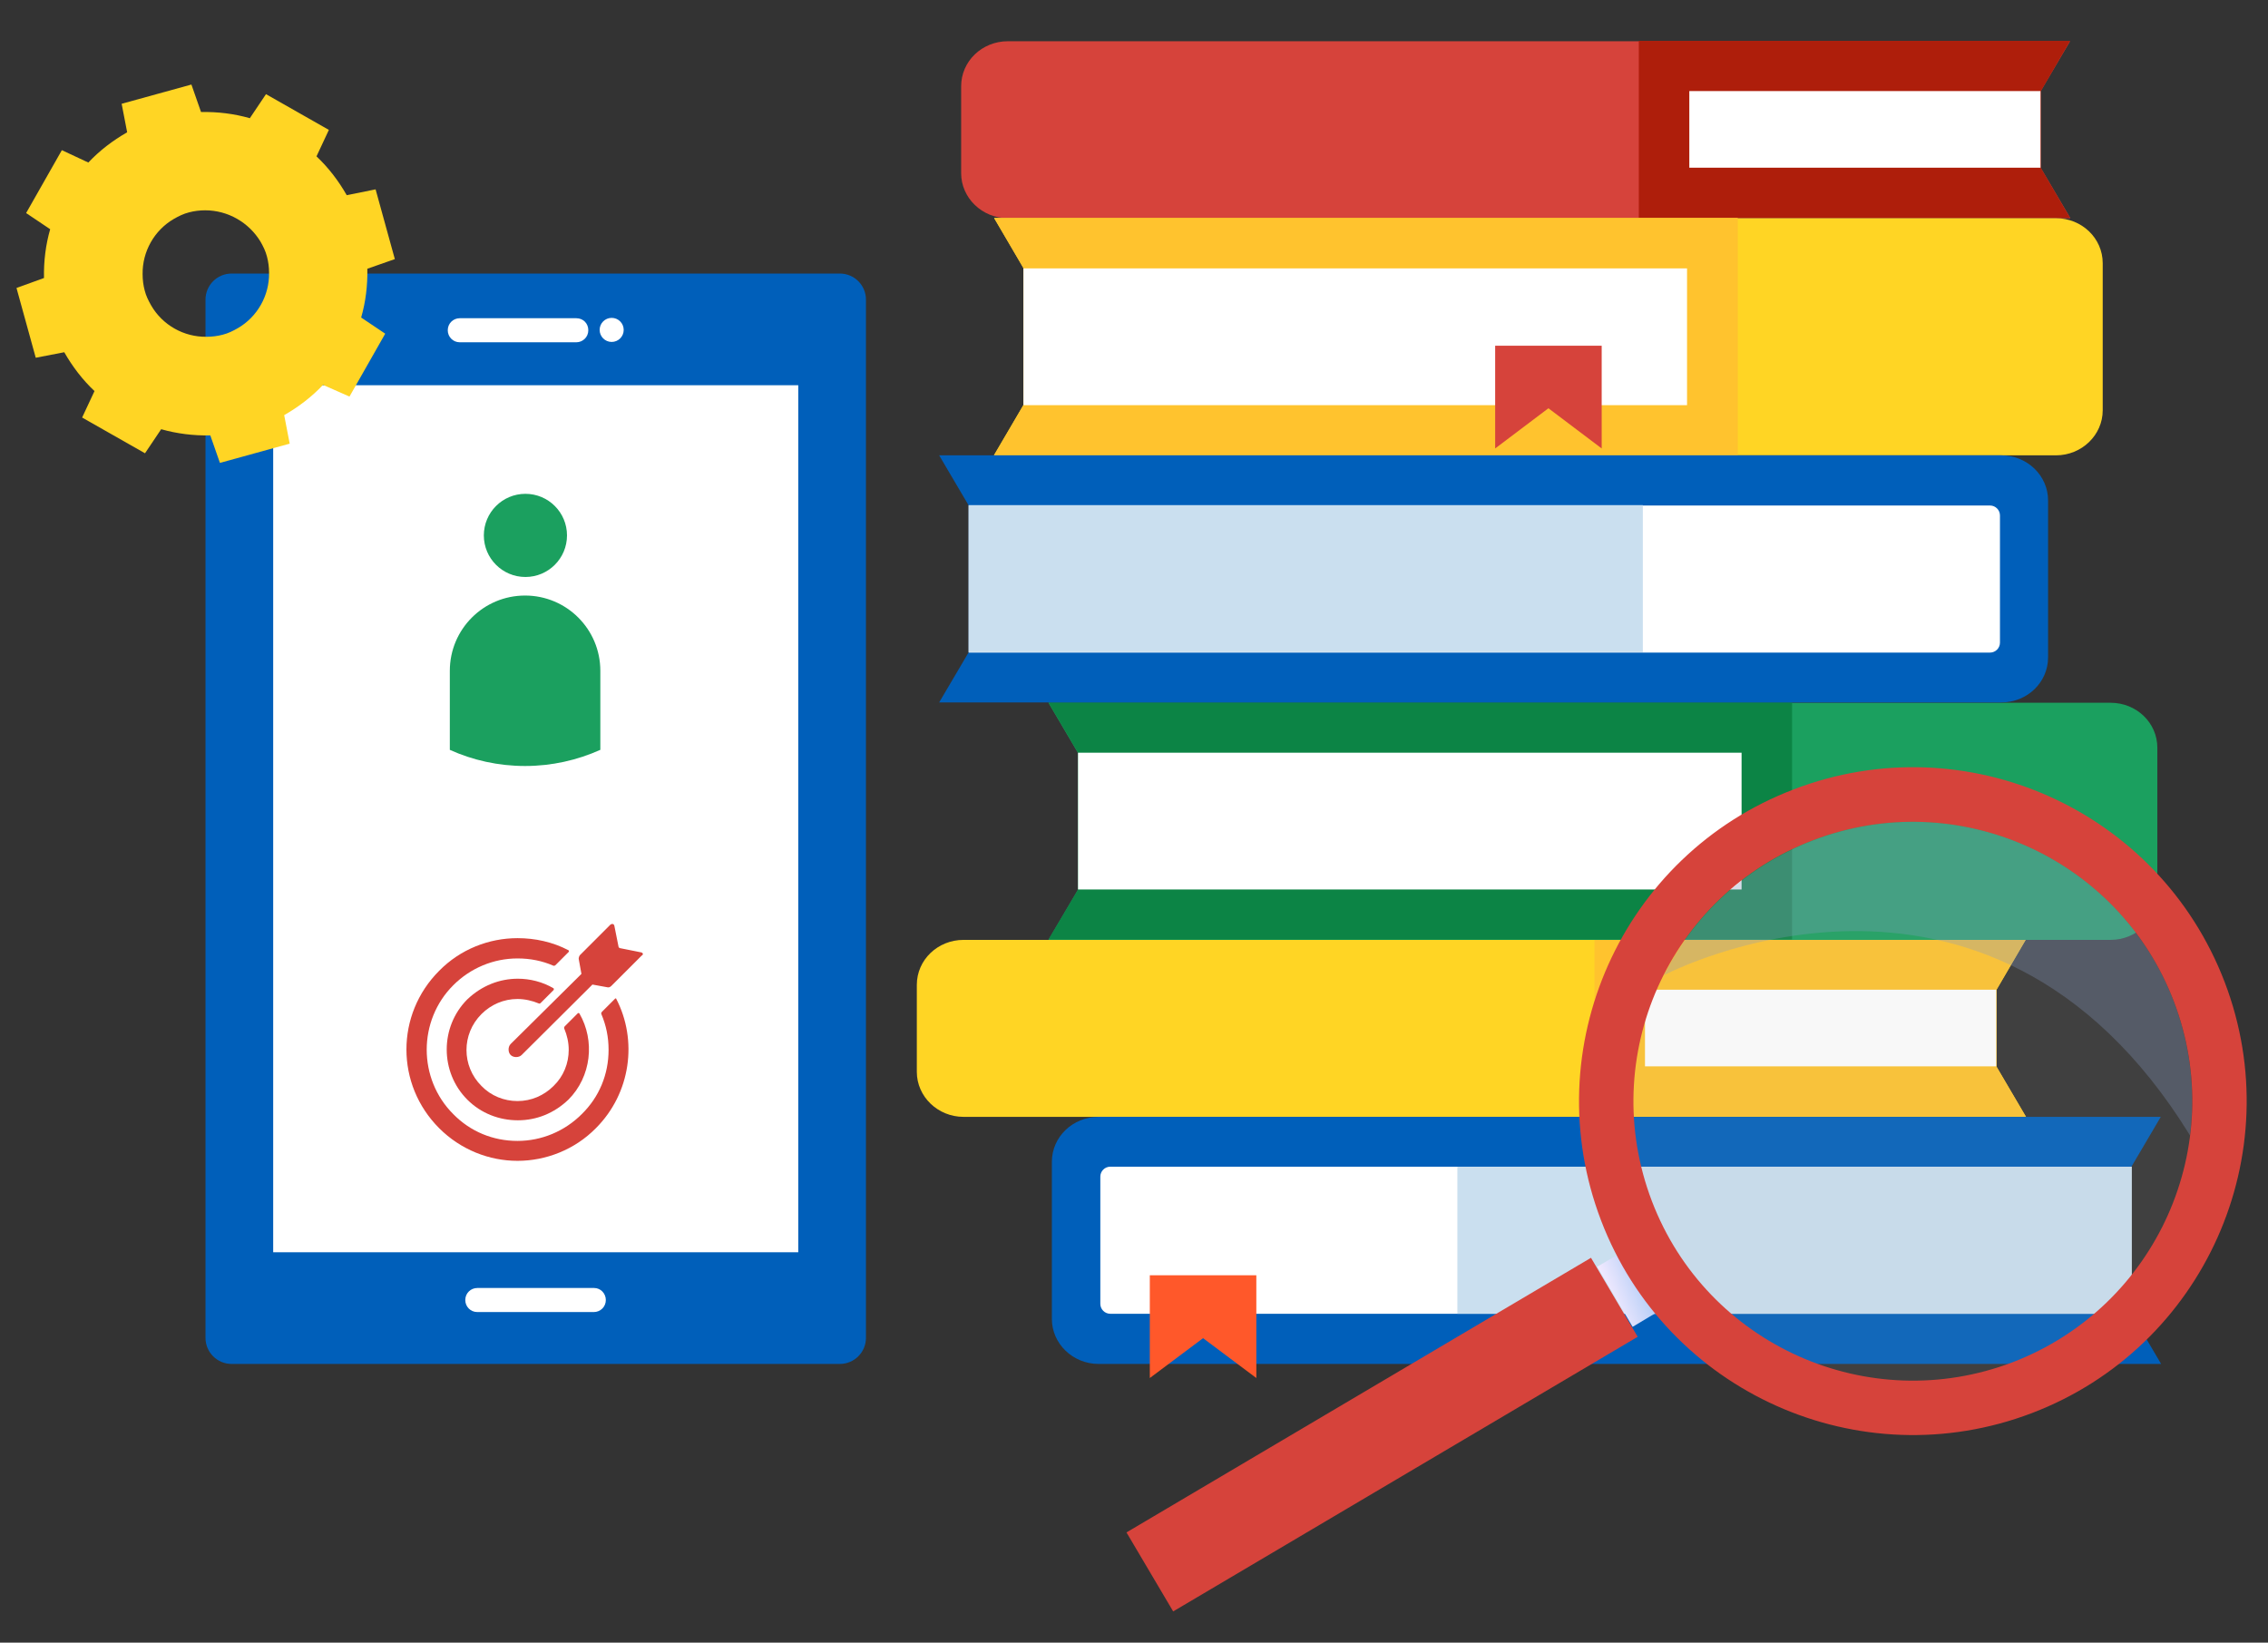 <?xml version="1.0" encoding="utf-8"?>
<!-- Generator: Adobe Illustrator 21.1.0, SVG Export Plug-In . SVG Version: 6.00 Build 0)  -->
<svg version="1.1" id="Capa_1" xmlns="http://www.w3.org/2000/svg" xmlns:xlink="http://www.w3.org/1999/xlink" x="0px" y="0px"
	 width="660px" height="478px" viewBox="-49 116 660 478" style="enable-background:new -49 116 660 478;" xml:space="preserve">
<rect x="-49" y="116" width="660" height="478" fill="#333333" stroke="none"/>
<style type="text/css">
	.st0{fill:#FFD524;}
	.st1{fill:#FFC32E;}
	.st2{fill:#FFFFFF;}
	.st3{fill:#D6433B;}
	.st4{fill:#AE1E0B;}
	.st5{fill:#1BA05F;}
	.st6{fill:#0C8445;}
	.st7{fill:#005FBA;}
	.st8{fill:#CADFEF;}
	.st9{fill:#FF582A;}
	.st10{fill:url(#SVGID_1_);}
	.st11{opacity:0.1;fill:#B8B8B8;}
	.st12{opacity:0.3;fill:#869AC2;}
</style>
<g>
	<g>
		<path class="st0" d="M532,426.4l8.6,14.6H231.4c-7.5,0-13.6-5.9-13.6-13.1v-25.3c0-7.3,6.1-13.1,13.6-13.1h309.1L532,404V426.4z"
			/>
		<polygon class="st1" points="532,426.4 540.5,440.9 415,440.9 415,389.4 540.5,389.4 532,404 		"/>
		<rect x="429.7" y="404" class="st2" width="102.2" height="22.3"/>
	</g>
	<g>
		<path class="st3" d="M544.9,164.9l8.6,14.6H244.3c-7.5,0-13.6-5.9-13.6-13.1v-25.3c0-7.3,6.1-13.1,13.6-13.1h309.1l-8.6,14.6
			V164.9z"/>
		<polygon class="st4" points="544.9,164.9 553.4,179.4 427.9,179.4 427.9,127.9 553.4,127.9 544.9,142.5 		"/>
		<rect x="442.6" y="142.5" class="st2" width="102.2" height="22.3"/>
	</g>
	<g>
		<path class="st5" d="M264.7,374.9l-8.6,14.6h309.1c7.5,0,13.6-5.9,13.6-13.1v-42.8c0-7.3-6.1-13.1-13.6-13.1H256.1l8.6,14.6V374.9
			z"/>
		<polygon class="st6" points="264.7,374.9 256.1,389.4 472.5,389.4 472.5,320.4 256.1,320.4 264.7,335 		"/>
		
			<rect x="264.7" y="335" transform="matrix(-1 -1.224647e-16 1.224647e-16 -1 722.509 709.833)" class="st2" width="193.1" height="39.8"/>
	</g>
	<g>
		<path class="st0" d="M248.8,233.9l-8.6,14.6h309.1c7.5,0,13.6-5.9,13.6-13.1v-42.8c0-7.3-6.1-13.1-13.6-13.1H240.3l8.6,14.6V233.9
			z"/>
		<polygon class="st1" points="248.8,233.9 240.3,248.5 456.7,248.5 456.7,179.4 240.3,179.4 248.8,194 		"/>
		
			<rect x="248.8" y="194" transform="matrix(-1 -1.224647e-16 1.224647e-16 -1 690.737 427.9)" class="st2" width="193.1" height="39.8"/>
		<polygon class="st3" points="417.1,246.5 401.6,234.8 386.1,246.5 386.1,216.6 417.1,216.6 		"/>
	</g>
	<g>
		<g>
			<g>
				<path class="st7" d="M571.3,498.3l8.6,14.6H270.7c-7.5,0-13.6-5.9-13.6-13.1v-45.7c0-7.3,6.1-13.1,13.6-13.1h309.1l-8.6,14.6
					V498.3z"/>
				<path class="st2" d="M571.3,498.3H274.1c-1.6,0-2.9-1.3-2.9-2.9v-37c0-1.6,1.3-2.9,2.9-2.9h297.2V498.3z"/>
			</g>
			<rect x="375.1" y="455.5" class="st8" width="196.2" height="42.8"/>
		</g>
		<polygon class="st9" points="316.6,517 301.1,505.4 285.6,517 285.6,487.1 316.6,487.1 		"/>
	</g>
	<g>
		<g>
			<g>
				<path class="st7" d="M232.9,263.1l-8.6-14.6h309.1c7.5,0,13.6,5.9,13.6,13.1v45.7c0,7.3-6.1,13.1-13.6,13.1H224.3l8.6-14.6
					V263.1z"/>
				<path class="st2" d="M232.9,263.1h297.2c1.6,0,2.9,1.3,2.9,2.9v37c0,1.6-1.3,2.9-2.9,2.9H232.9V263.1z"/>
			</g>
			
				<rect x="232.9" y="263.1" transform="matrix(-1 -1.224647e-16 1.224647e-16 -1 661.974 568.885)" class="st8" width="196.2" height="42.8"/>
		</g>
	</g>
</g>
<path class="st7" d="M195.4,512.9h-177c-4.2,0-7.6-3.4-7.6-7.6V203.2c0-4.2,3.4-7.6,7.6-7.6h177c4.2,0,7.6,3.4,7.6,7.6v302.1
	C203,509.5,199.6,512.9,195.4,512.9z"/>
<rect x="30.5" y="228.1" class="st2" width="152.8" height="252.3"/>
<g>
	<path class="st2" d="M118.7,208.6H84.8c-1.9,0-3.5,1.5-3.5,3.5l0,0c0,1.9,1.5,3.5,3.5,3.5h33.9c1.9,0,3.5-1.5,3.5-3.5l0,0
		C122.2,210.1,120.7,208.6,118.7,208.6z"/>
	<circle class="st2" cx="129" cy="212" r="3.5"/>
</g>
<path class="st2" d="M123.9,490.8H89.9c-1.9,0-3.5,1.5-3.5,3.5l0,0c0,1.9,1.5,3.5,3.5,3.5h33.9c1.9,0,3.5-1.5,3.5-3.5l0,0
	C127.3,492.4,125.8,490.8,123.9,490.8z"/>
<g>
	<path class="st3" d="M137.4,393.1l-6-1.2c-0.1,0-0.4-0.2-0.4-0.4l-1.2-6c-0.1-0.7-0.7-0.8-1.2-0.4l-8.8,8.8
		c-0.2,0.2-0.4,0.7-0.4,1.1l0.8,4.4l-20.6,20.4c-0.8,0.8-0.8,2.4,0,3.2c0.8,0.8,2.4,0.8,3.2,0l20.6-20.5l4.4,0.8
		c0.4,0.1,0.8-0.1,1.1-0.4l8.8-8.8C138.3,393.8,138.2,393.2,137.4,393.1z"/>
	<path class="st3" d="M108.3,407.9l3.8-3.8c0.1-0.1,0.1-0.4,0-0.5c-3.2-1.9-6.9-2.8-10.4-2.8c-5.3,0-10.5,2-14.7,6
		c-8,8-8,21.2,0,29.2c4,4,9.3,6,14.7,6s10.5-2,14.7-6c6.7-6.7,7.8-17.2,3.2-25.1c-0.1-0.1-0.4-0.2-0.5,0l-3.8,3.8
		c-0.1,0.1-0.2,0.4-0.1,0.6c0.8,1.9,1.3,4,1.3,6.2c0,3.9-1.5,7.7-4.4,10.5c-2.8,2.8-6.5,4.4-10.5,4.4c-3.9,0-7.7-1.5-10.5-4.4
		c-5.8-5.8-5.8-15.1,0-20.9c2.8-2.8,6.5-4.4,10.5-4.4c2.1,0,4.3,0.5,6.2,1.3C108,408.1,108.2,408,108.3,407.9z"/>
	<path class="st3" d="M130,406.6l-3.9,3.9c-0.1,0.1-0.2,0.4-0.1,0.6c1.4,3.3,2.1,6.7,2.1,10.4c0,7.1-2.7,13.7-7.8,18.7
		c-5,5-11.7,7.8-18.7,7.8c-7.1,0-13.7-2.7-18.7-7.8c-10.3-10.3-10.3-27.2,0-37.5c5-5,11.7-7.8,18.7-7.8c3.7,0,7.2,0.7,10.4,2.1
		c0.2,0.1,0.5,0,0.6-0.1l3.9-3.9c0.1-0.1,0.1-0.4-0.1-0.5c-4.6-2.4-9.7-3.5-14.8-3.5c-8.3,0-16.6,3.2-22.8,9.5
		c-12.7,12.7-12.7,33.1,0,45.8c6.3,6.3,14.6,9.5,22.8,9.5s16.6-3.2,22.8-9.5c10.2-10.2,12.2-25.6,5.9-37.7
		C130.3,406.5,130.1,406.5,130,406.6z"/>
</g>
<path class="st0" d="M60.3,171.1l5.6,20.3l-8,2.8c0.1,4.9-0.5,9.7-1.8,14.2l7,4.7l-10.4,18.3L45,228c-3.3,3.5-7.1,6.4-11.3,8.8
	l1.6,8.3L15,250.7l-2.8-8c-4.9,0.1-9.7-0.5-14.3-1.8l-4.7,7l-18.3-10.4l3.6-7.7c-3.5-3.3-6.4-7.1-8.8-11.3l-8.3,1.6l-5.6-20.3l8-2.9
	c-0.1-4.9,0.5-9.7,1.8-14.2l-7-4.7l10.4-18.3l7.7,3.6c3.3-3.5,7.1-6.4,11.3-8.8l-1.6-8.3l20.3-5.6l2.8,8c4.9-0.1,9.7,0.5,14.2,1.8
	l4.7-7l18.3,10.4l-3.6,7.7c3.5,3.3,6.4,7.1,8.8,11.3L60.3,171.1z M10.7,177.2c-1.6,0-3.2,0.2-4.7,0.6c-1.6,0.4-3,1.1-4.4,1.9
	c-5.7,3.3-9.2,9.5-9.1,16.1c0,1.6,0.2,3.2,0.6,4.7c0.4,1.6,1.1,3,1.9,4.4c3.3,5.7,9.5,9.2,16.1,9.1c1.6,0,3.2-0.2,4.7-0.6
	c1.6-0.4,3-1.1,4.4-1.9c5.7-3.3,9.2-9.5,9.1-16.1c0-1.6-0.2-3.2-0.6-4.7c-0.4-1.6-1.1-3-1.9-4.4C23.4,180.7,17.3,177.2,10.7,177.2z"
	/>
<circle class="st5" cx="103.9" cy="271.8" r="12.1"/>
<path class="st5" d="M125.7,311.2v23c-6.7,3-14.1,4.7-21.9,4.7c-7.8,0-15.3-1.7-21.9-4.7v-23c0-12.1,9.8-21.9,21.9-21.9
	S125.7,299.1,125.7,311.2z"/>
<g>
	
		<rect x="274.9" y="519.9" transform="matrix(-0.861 0.509 -0.509 -0.861 928.896 812.71)" class="st3" width="157" height="26.7"/>
	
		<linearGradient id="SVGID_1_" gradientUnits="userSpaceOnUse" x1="465.815" y1="339.185" x2="477.482" y2="339.185" gradientTransform="matrix(0.934 -0.357 0.357 0.934 -137.048 342.69)">
		<stop  offset="0" style="stop-color:#F2EAFF"/>
		<stop  offset="1" style="stop-color:#B4CDF6"/>
	</linearGradient>
	<polygon class="st10" points="426.1,502.1 433.3,497.8 423,480.4 415.8,484.6 	"/>
	
		<ellipse transform="matrix(0.934 -0.357 0.357 0.934 -122.311 209.886)" class="st11" cx="507.6" cy="436.4" rx="84.6" ry="84.6"/>
	<path class="st12" d="M435.2,399.8c0,0,93.8-49.8,153.1,46.6c0,0,0,0,0,0c1.6-12.8,0.2-26.1-4.7-39c-16-41.9-62.9-62.9-104.8-46.9
		C459,368.1,443.9,382.4,435.2,399.8z"/>
	<path class="st3" d="M473,345.7c-50.1,19.1-75.2,75.3-56.1,125.4c19.1,50.1,75.3,75.2,125.4,56.1c50.1-19.1,75.2-75.3,56.1-125.4
		C579.2,351.6,523.1,326.5,473,345.7z M536.7,512.4c-42,16-89-5-105-46.9c-16-42,5-89,46.9-105c42-16,89,5,105,46.9
		C599.6,449.3,578.6,496.3,536.7,512.4z"/>
</g>
</svg>
